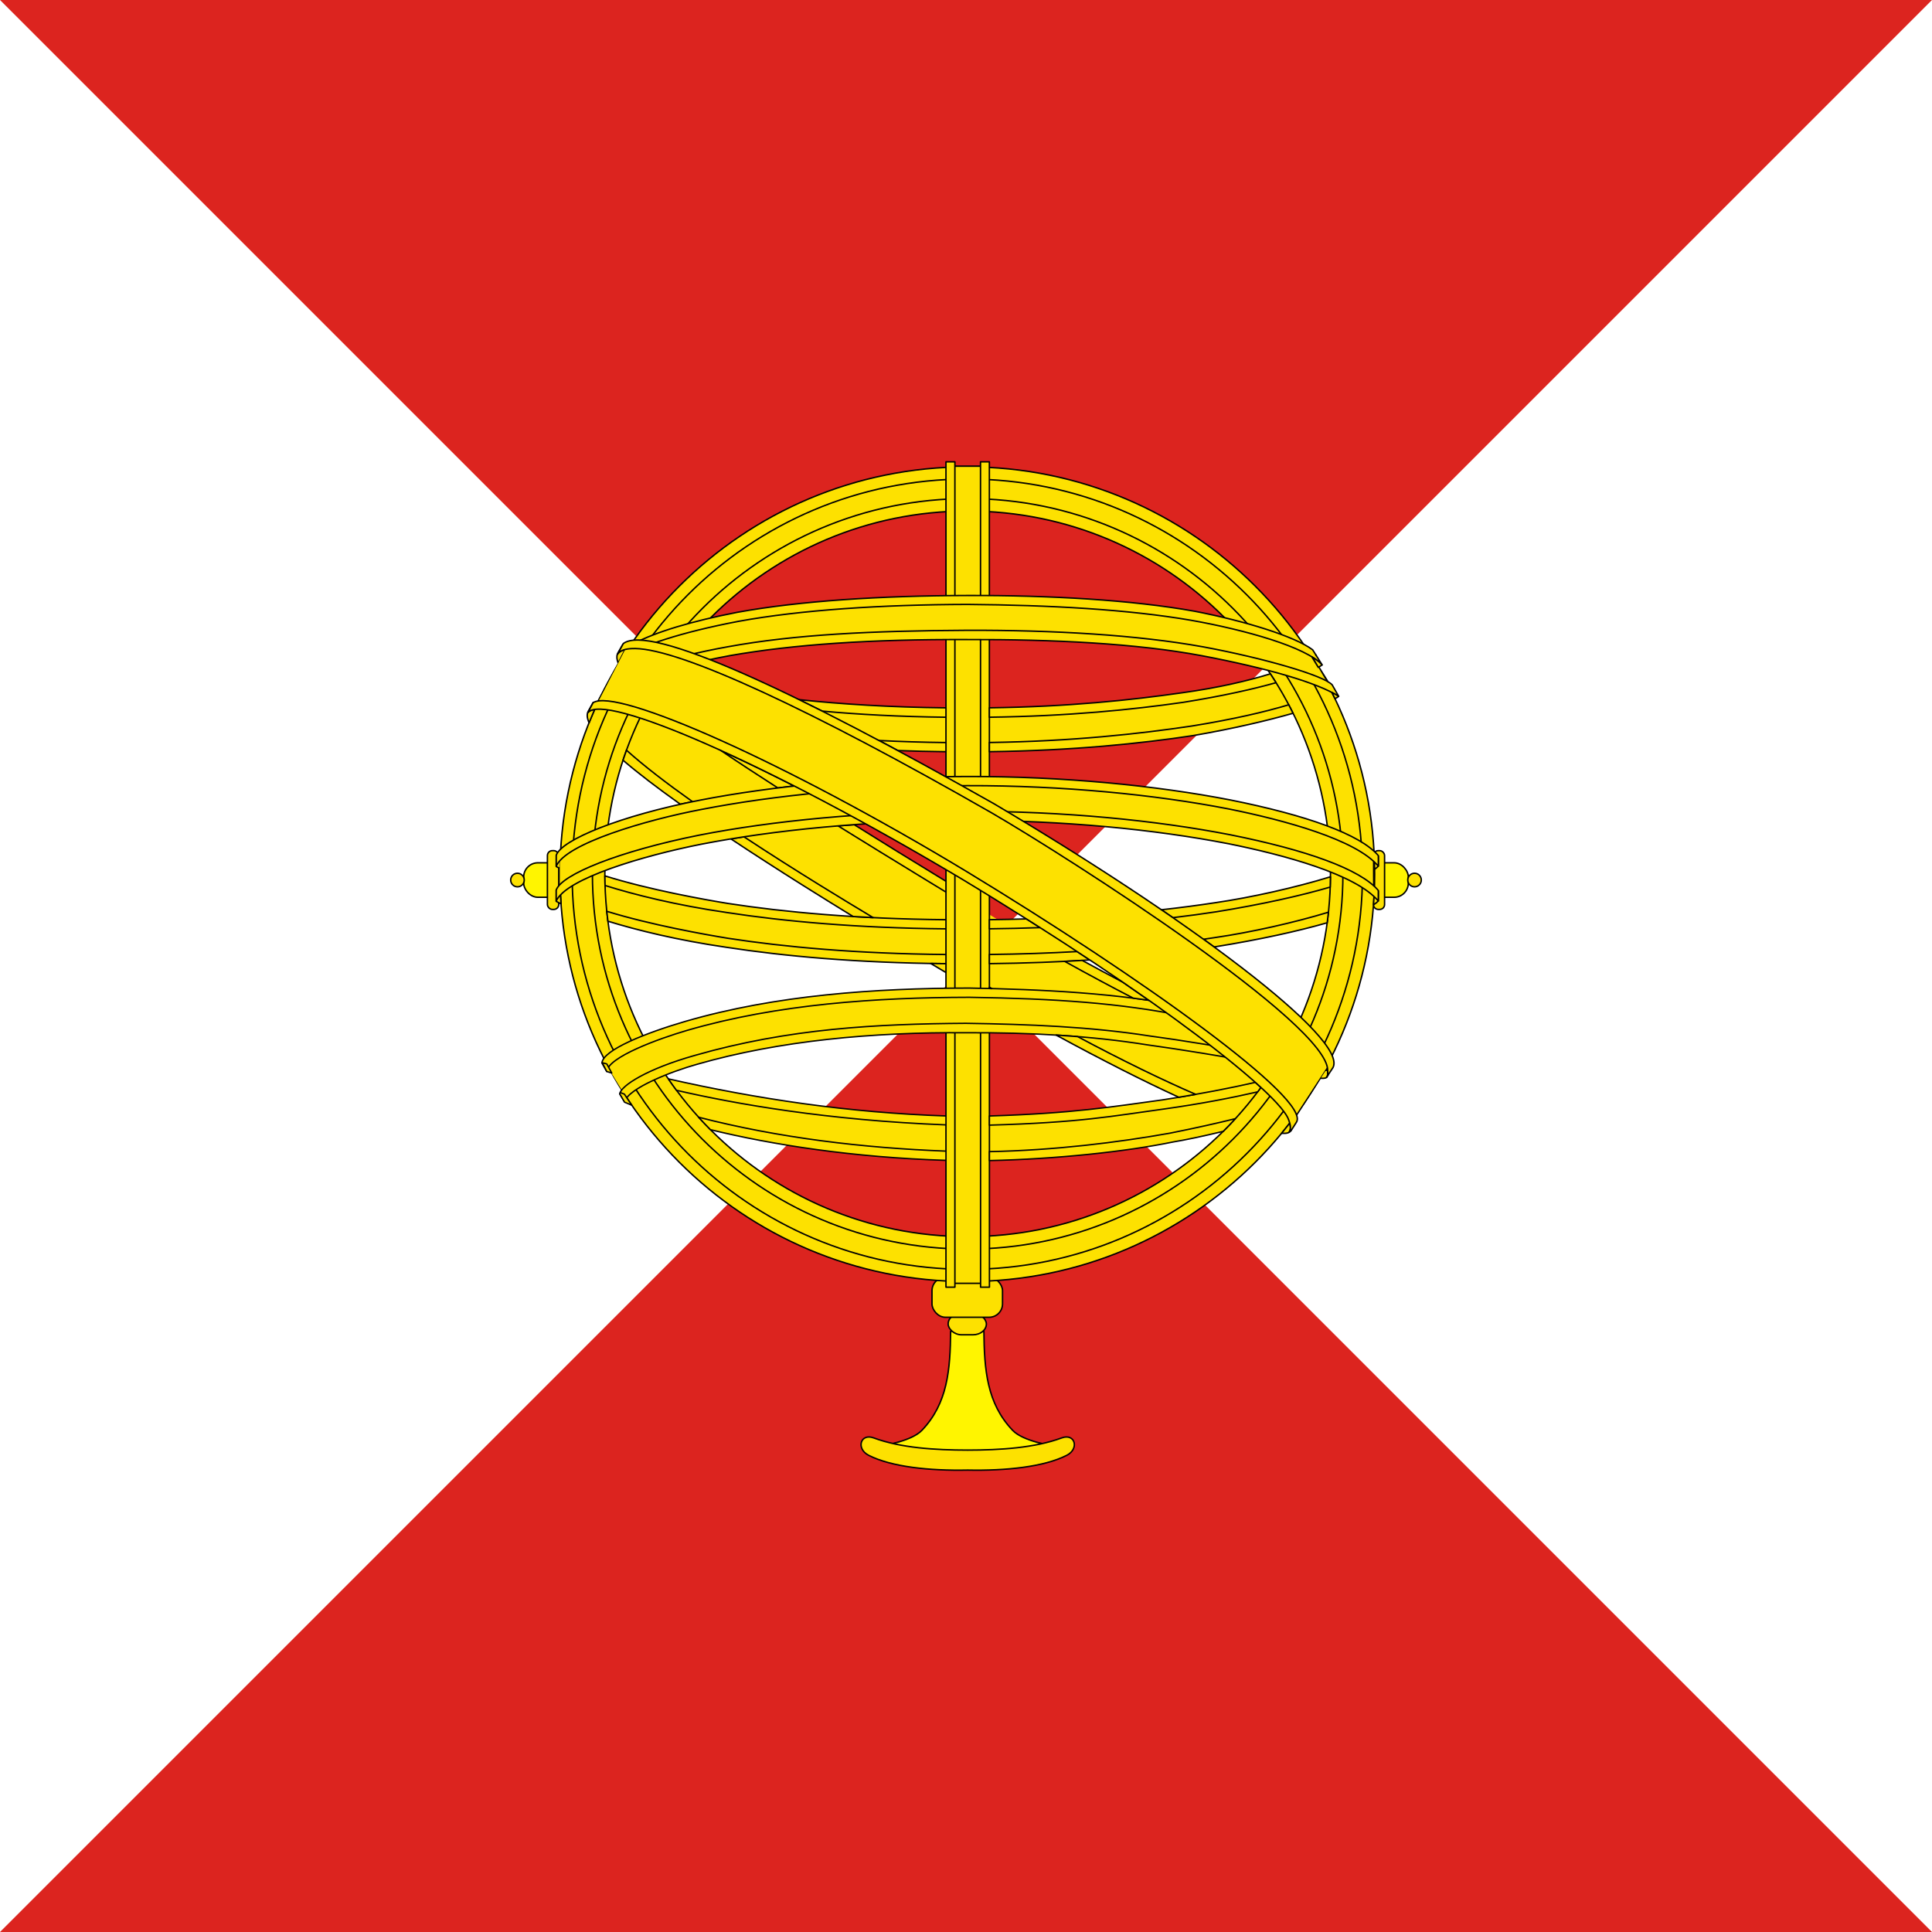 <?xml version="1.0" encoding="UTF-8" standalone="no"?>
<!-- Creator: CorelDRAW -->

<svg
   xml:space="preserve"
   width="202mm"
   height="202mm"
   shape-rendering="geometricPrecision"
   text-rendering="geometricPrecision"
   image-rendering="optimizeQuality"
   fill-rule="evenodd"
   clip-rule="evenodd"
   viewBox="0 0 2.02e+007 2.02e+007"
   version="1.1"
   id="svg1736"
   xmlns="http://www.w3.org/2000/svg"
   xmlns:svg="http://www.w3.org/2000/svg">
 <rect x="0" y="0" width="2.02e+007" height="2.02e+007" fill="#333333" stroke="none"/>
 <defs
   id="defs1659" />
 <g
   id="Camada_x0020_1">
  <polygon
   id="_97185528"
   fill="#dc241f"
   points="0,20200000 0,0 20200000,0 20200000,20200000 10273500,20200000 "
   style="display:inline" /><polygon
   id="_61161840"
   fill="#ffffff"
   points="10100000,10100000 0,20200000 0,0 "
   style="display:inline" /><polygon
   id="_96819920"
   fill="#ffffff"
   points="10100000,10100000 20200000,20200000 20200000,0 "
   style="display:inline" />
  
 </g><g
   id="g1974"><g
     id="g1684">
    <g
   id="g1670">
     <path
   id="_61498064"
   fill="#fff500"
   stroke="#000000"
   stroke-width="15160"
   stroke-linecap="round"
   stroke-linejoin="round"
   d="m 9214260,15116000 c 0,0 311450,-42920 424220,-160890 270430,-282960 296720,-635590 300710,-1035160 118490,-20270 229490,-20270 347990,0 3980,399570 30280,752200 300700,1035160 112770,117970 424220,160890 424220,160890 -123510,46470 -247010,92950 -370520,139430 l -528400,11000 -528400,-11000 c -123510,-46480 -247010,-92960 -370520,-139430 z" />
     <rect
   id="_60448736"
   fill="#fde100"
   stroke="#000000"
   stroke-width="15160"
   stroke-linecap="round"
   stroke-linejoin="round"
   x="9913310"
   y="13729600"
   width="399730"
   height="226271"
   rx="139710"
   ry="139710" />
     <path
   id="_61367280"
   fill="#fde100"
   stroke="#000000"
   stroke-width="15160"
   stroke-linecap="round"
   stroke-linejoin="round"
   d="m 10117900,15161600 c -341710,-510 -698760,-22700 -983630,-127780 -137820,-50840 -186560,113800 -51430,182430 238370,121080 636070,162430 1035060,154210 399000,8220 796700,-33130 1035070,-154210 135130,-68630 86390,-233270 -51430,-182430 -284880,105080 -641920,127270 -983640,127780 z" />
     <rect
   id="_60788016"
   fill="#fde100"
   stroke="#000000"
   stroke-width="15160"
   stroke-linecap="round"
   stroke-linejoin="round"
   x="9744460"
   y="13355200"
   width="737437"
   height="417433"
   rx="139710"
   ry="139710" />
    </g>
    <g
   id="g1676">
     <rect
   id="_60816784"
   fill="#fff500"
   stroke="#000000"
   stroke-width="15160"
   stroke-linecap="round"
   stroke-linejoin="round"
   x="14216500"
   y="9021010"
   width="508140"
   height="360425"
   rx="148190"
   ry="148190" />
     <rect
   id="_61110880"
   fill="#fde100"
   stroke="#000000"
   stroke-width="15160"
   stroke-linecap="round"
   stroke-linejoin="round"
   x="14358300"
   y="8893970"
   width="118172"
   height="614495"
   rx="51100"
   ry="51100" />
     <circle
   id="_97925736"
   fill="#fde100"
   stroke="#000000"
   stroke-width="15160"
   stroke-linecap="round"
   stroke-linejoin="round"
   cx="14789600"
   cy="9201220"
   r="70903.203" />
     <line
   id="path1389"
   fill="none"
   stroke="#000000"
   stroke-width="15150"
   stroke-linecap="round"
   stroke-linejoin="round"
   x1="14328800"
   y1="8957040"
   x2="14328800"
   y2="9272510" />
    </g>
    <g
   id="g1682">
     <rect
   id="_98395472"
   fill="#fff500"
   stroke="#000000"
   stroke-width="15160"
   stroke-linecap="round"
   stroke-linejoin="round"
   x="5475390"
   y="9021010"
   width="508140"
   height="360425"
   rx="148190"
   ry="148190" />
     <rect
   id="_96457808"
   fill="#fde100"
   stroke="#000000"
   stroke-width="15160"
   stroke-linecap="round"
   stroke-linejoin="round"
   x="5723550"
   y="8893970"
   width="118172"
   height="614495"
   rx="51100"
   ry="51100" />
     <circle
   id="_96664840"
   fill="#fde100"
   stroke="#000000"
   stroke-width="15160"
   stroke-linecap="round"
   stroke-linejoin="round"
   cx="5410400"
   cy="9201220"
   r="70903.203" />
     <line
   id="path1389_0"
   fill="none"
   stroke="#000000"
   stroke-width="15150"
   stroke-linecap="round"
   stroke-linejoin="round"
   x1="5871210"
   y1="8957040"
   x2="5871210"
   y2="9272510" />
    </g>
   </g><path
     id="path1343"
     fill="#fde100"
     d="M 13472400,11795900 C 12176940,11757100 6236990,8049140 6196270,7459010 l 328010,-547020 c 589190,856130 6661760,4461920 7258130,4334100 z" /><path
     id="path1355"
     fill="#fde100"
     d="m 5867500,9378460 c 797450,428910 2568670,645080 4244740,659950 1526100,2410 3514270,-235920 4257740,-629890 l -20450,-429280 c -232610,363480 -2363180,712160 -4253820,697900 -1890640,-14260 -3646310,-306280 -4231570,-684290 l 3410,385530 m -50,80 z" /><path
     id="path1349"
     fill="#fde100"
     d="m 10124800,7816510 c 1296520,-10240 2896430,-177160 3817190,-544140 l -198370,-322300 c -544240,301200 -2152960,499290 -3629790,528900 -1746710,-16080 -2979640,-178720 -3597420,-593240 l -187260,343230 c 1135590,480540 2299260,582610 3795650,587550 z" /><path
     id="path1361"
     fill="#fde100"
     d="m 10108500,11722300 c -1834000,-10930 -3405480,-499930 -3737300,-580750 l 241980,378800 c 586170,246580 2119220,614040 3512930,573340 1393720,-40640 2611740,-148610 3470090,-566450 l 248120,-392580 c -584960,275510 -2575620,584850 -3735820,587640 z" /><path
     id="_60960248"
     fill="#fde100"
     d="m 10110800,5324990 c 2103900,0 3810100,1706190 3810100,3810100 0,2103900 -1706200,3810100 -3810100,3810100 -2103910,0 -3810100,-1706200 -3810100,-3810100 0,-2103910 1706190,-3810100 3810100,-3810100 z m 0,-371800 c 2309210,0 4181890,1872690 4181890,4181900 0,2309210 -1872680,4181890 -4181890,4181890 -2309210,0 -4181900,-1872680 -4181900,-4181890 0,-2309210 1872690,-4181900 4181900,-4181900 z" /><path
     id="_60960392"
     fill="#fde100"
     stroke="#000000"
     stroke-width="15160"
     stroke-linecap="round"
     stroke-linejoin="round"
     d="m 10113600,4881050 c 2351820,0 4259080,1907260 4259080,4259090 0,2351830 -1907260,4259080 -4259080,4259080 -2351830,0 -4259090,-1907250 -4259090,-4259080 0,-2351830 1907260,-4259090 4259090,-4259090 z m 0,127390 c 2281490,0 4131690,1850210 4131690,4131700 0,2281490 -1850200,4131700 -4131690,4131700 -2281500,0 -4131700,-1850210 -4131700,-4131700 0,-2281490 1850200,-4131700 4131700,-4131700 z" /><path
     id="_61351112"
     fill="#fde100"
     stroke="#000000"
     stroke-width="15160"
     stroke-linecap="round"
     stroke-linejoin="round"
     d="m 10117400,5212930 c 2166490,0 3923440,1756950 3923440,3923450 0,2166490 -1756950,3923440 -3923440,3923440 -2166500,0 -3923450,-1756950 -3923450,-3923440 0,-2166500 1756950,-3923450 3923450,-3923450 z m 0,130130 c 2094640,0 3793310,1698680 3793310,3793320 0,2094640 -1698670,3793310 -3793310,3793310 -2094650,0 -3793320,-1698670 -3793320,-3793310 0,-2094640 1698670,-3793320 3793320,-3793320 z" /><line
     id="path1379"
     fill="none"
     stroke="#000000"
     stroke-width="15160"
     stroke-linecap="round"
     stroke-linejoin="round"
     x1="9989870"
     y1="4877290"
     x2="10248000"
     y2="4877290" /><line
     id="path1391"
     fill="none"
     stroke="#000000"
     stroke-width="15150"
     stroke-linecap="round"
     stroke-linejoin="round"
     x1="14362300"
     y1="8989370"
     x2="14362300"
     y2="9304750" /><line
     id="path1399"
     fill="none"
     stroke="#000000"
     stroke-width="15190"
     stroke-linecap="round"
     stroke-linejoin="round"
     x1="13724000"
     y1="6869560"
     x2="13880500"
     y2="7120850" /><g
     id="g1698">
    <polygon
   id="path1377"
   fill="#fde100"
   stroke="#000000"
   stroke-width="15160"
   stroke-linecap="round"
   stroke-linejoin="round"
   points="9941800,4874270 9941800,13417500 10311200,13417500 10311200,4874270 " />
    <path
   id="path1385"
   fill="#fde100"
   stroke="#000000"
   stroke-width="15160"
   stroke-linecap="round"
   stroke-linejoin="round"
   d="m 10251700,4828550 h 92610 l 790,8629380 h -92680 l -680,-8629380 z m -361100,70 h 93330 l 110,8629250 h -93390 V 4828620 Z" />
   </g><line
     id="path1407"
     fill="none"
     stroke="#000000"
     stroke-width="15160"
     stroke-linecap="round"
     stroke-linejoin="round"
     x1="6374230"
     y1="11163200"
     x2="6503400"
     y2="11385600" /><g
     id="g1703">
    <path
   id="path1397"
   fill="#fde100"
   d="m 10095300,6261390 c 1580030,-7910 2958200,220920 3588720,543910 l 229990,397870 c -548010,-295350 -2034850,-602460 -3816440,-556510 -1451600,8930 -3002660,159820 -3780890,575010 l 274580,-459220 c 638680,-331190 2144860,-499210 3504040,-501000 m 0,-60 z" />
    <path
   id="path1403"
   fill="#fde100"
   stroke="#000000"
   stroke-width="15160"
   stroke-linecap="round"
   stroke-linejoin="round"
   d="m 10116200,6589930 c 901160,-2380 1771960,48440 2464520,173390 644920,120030 1259990,300190 1347910,397090 l 68180,120470 c -213890,-139660 -746130,-295160 -1429530,-424760 -686300,-128980 -1556500,-171720 -2452670,-169370 -1017160,-3480 -1807450,50220 -2485630,168460 -717270,134220 -1214910,325960 -1337700,417050 l 66820,-127360 c 238530,-121690 617030,-268390 1253040,-382900 701350,-128110 1500000,-166540 2505090,-172070 z m -390,-363790 c 862410,-2270 1713960,45800 2377700,165110 523510,101920 1041230,261010 1230810,402590 l 99710,158450 c -169530,-188430 -807660,-367010 -1370990,-467030 -658660,-113610 -1474820,-158560 -2337230,-165760 -905060,2550 -1741530,57990 -2390580,176160 -619220,117840 -1018820,257340 -1187900,366290 l 87710,-132350 c 233310,-122840 610260,-235640 1084940,-327880 653870,-119050 1495440,-173050 2405830,-175580 z" />
   </g><line
     id="path1421"
     fill="none"
     stroke="#000000"
     stroke-width="15160"
     stroke-linecap="round"
     stroke-linejoin="round"
     x1="13873000"
     y1="11167400"
     x2="13556600"
     y2="11658300" /><line
     id="path1423"
     fill="none"
     stroke="#000000"
     stroke-width="15160"
     stroke-linecap="round"
     stroke-linejoin="round"
     x1="6544660"
     y1="6789110"
     x2="6250340"
     y2="7334510" /><path
     id="path1405"
     fill="#fde100"
     d="m 12225100,10905200 c -781150,-145820 -1563770,-167010 -2110340,-160570 -2633060,30850 -3483640,540670 -3587440,695030 l -196790,-320800 c 670350,-485910 2104190,-758370 3798490,-730540 879770,14410 1638970,72830 2277660,196530 l -181620,320430 m 40,-80 z" /><path
     id="path1411"
     fill="#fde100"
     stroke="#000000"
     stroke-width="14550"
     stroke-linecap="round"
     stroke-linejoin="round"
     d="m 10099700,10699300 c 655650,9780 1300560,35110 1926340,133060 73190,11450 330630,41500 961530,153130 -8360,10660 -42610,77370 -50250,88730 -555750,-98830 -873870,-139040 -940220,-149620 -587130,-93720 -1211180,-130100 -1894900,-126780 -971770,-7600 -1954620,83150 -2810340,328740 -269990,75130 -716960,248720 -762530,392160 l -50000,-82440 c 14410,-84790 284570,-260760 789580,-402640 980130,-280680 1896910,-327980 2830790,-334420 z m 33240,-368600 c 758870,14190 1542550,49280 2304300,200170 l -52340,92350 c -687860,-136560 -1345030,-182100 -2247490,-195970 -974840,1780 -2008920,71280 -2949120,344620 -303540,88430 -827420,279580 -844890,430930 l -50000,-88570 c 11380,-137460 464890,-316800 872930,-435460 947440,-275460 1984210,-346290 2966610,-348070 z" /><g
     id="g1713">
    <path
   id="path1365"
   fill="#fde100"
   stroke="#000000"
   stroke-width="14550"
   stroke-linecap="round"
   stroke-linejoin="round"
   d="m 12788800,11829000 c -211690,51200 -403360,91430 -522620,110800 -493570,101700 -1229550,179510 -1921160,194640 l -20,-93570 c 675690,-13440 1340320,-95160 1888250,-193150 272670,-54640 497850,-105360 682980,-151370 -41400,45230 -83900,89470 -127430,132650 z m -2898110,303080 c -965600,-30150 -1816580,-162170 -2462490,-320750 -42240,-42460 -83480,-85910 -123680,-130310 838720,217040 1726200,321570 2586170,354580 z m -3284820,-576460 c -26220,-10580 -51450,-21120 -75590,-31590 l -50480,-86790 8250,-13040 40440,15680 c 25120,39080 51040,77560 77380,115740 z m 6543410,-139710 c -266930,61610 -597900,126070 -983690,180010 -526040,71670 -866440,141240 -1820610,167930 l -10,-95630 c 875180,-27250 1288260,-97370 1806630,-168050 401510,-62420 722830,-126310 973340,-183480 20380,18150 39890,35800 58560,52980 -11280,15510 -22680,30920 -34220,46240 z m -3258590,345280 c -1236060,-48360 -2197030,-218000 -2817420,-361530 -29260,-39270 -57640,-79230 -85390,-119660 927530,209490 1880730,353470 2902810,387830 z m -3494480,-541850 c -19640,-6030 -37080,-11470 -52200,-16210 l -47910,-91900 48130,12520 c 16930,32110 34260,63980 51980,95590 z" />
    <path
   id="path1359"
   fill="#fde100"
   stroke="#000000"
   stroke-width="15160"
   stroke-linecap="round"
   stroke-linejoin="round"
   d="m 14410700,9316780 50,102370 c -11060,13220 -27860,27090 -50040,41510 2790,-37320 5020,-74770 6850,-112350 17210,-10810 31670,-21330 43110,-31530 z m -534530,331310 c -301600,87130 -705570,175840 -1156440,248810 l -25660,3890 -1700,-1250 -11100,-8120 -23130,-16860 -1720,-1250 -1720,-1250 -1730,-1250 -480,-360 c -13580,-9870 -27220,-19750 -40960,-29680 l -160,-110 -1750,-1280 -1740,-1260 -6180,-4470 -800,-580 -1750,-1270 -3510,-2520 -1760,-1270 -10430,-7500 -120,-80 c 41450,-5940 82180,-11960 122180,-18090 369110,-53310 829930,-156620 1184020,-264730 -3900,37000 -8410,73810 -13360,110480 z m -2481390,388690 c -322920,20650 -672750,34300 -1050000,38540 v -95770 c 326220,-3670 631740,-14420 916930,-30640 l 150,100 29240,19200 50,30 2100,1380 6080,4010 c 23790,15670 47370,31250 70800,46770 l 2070,1370 2050,1370 5270,3490 5010,3330 2050,1360 4100,2730 2050,1370 z m -1504130,38990 c -937950,-8900 -1695050,-79100 -2291060,-170590 -516620,-75240 -937840,-179400 -1243350,-273460 -4490,-34450 -8610,-69010 -12180,-103730 459970,142280 1028000,243080 1269700,282640 591890,90870 1344170,160500 2276890,169370 z M 5865840,9450310 c -21120,-10150 -37840,-18930 -49990,-26140 l 560,-119420 c 13410,8920 27650,17730 42590,26480 1800,39820 4000,79530 6840,119080 z m 8545290,-497660 30,102370 c -9160,10940 -22280,22370 -39120,34160 -420,-35450 -1250,-70770 -2530,-106010 16540,-10470 30470,-20710 41580,-30610 z m -503250,322130 c -304660,90010 -721110,182380 -1187740,257890 -143060,21940 -295410,42700 -457180,61810 l -22230,-15400 -30,-10 -1860,-1300 -770,-520 -8920,-6160 c -23490,-16200 -47160,-32440 -71010,-48750 l -1890,-1300 -1900,-1290 -560,-400 -1320,-900 -1910,-1300 -7290,-4960 -300,-200 c 201630,-22300 389220,-47210 562960,-73860 376200,-54340 847680,-160590 1204340,-270950 -370,35970 -1100,71860 -2390,107600 z m -3033030,423780 c -170270,6210 -346950,10500 -530100,12550 l -10,-95640 c 132300,-1490 261210,-4160 386720,-7860 h 20 c 48240,30470 96040,60750 143150,90800 z m -984200,13000 c -937740,-8910 -1694740,-79050 -2290660,-170610 -534000,-77720 -966100,-186360 -1273810,-282820 -1060,-33400 -1650,-66930 -1890,-100530 463390,145600 1044630,248730 1289880,288810 591800,90920 1343940,160610 2276480,169510 z M 5855270,9080860 c -15990,-7910 -29040,-14910 -39010,-20820 l 570,-119420 c 13090,8700 26960,17330 41510,25880 -1530,37990 -2550,76110 -3070,114360 z" />
    <path
   id="path1347"
   fill="#fde100"
   stroke="#000000"
   stroke-width="15160"
   stroke-linecap="round"
   stroke-linejoin="round"
   d="m 6455450,6837790 c -9860,26540 -6860,58240 8110,94790 l 62880,-121800 c -1340,-5360 -2530,-10870 -3570,-16430 -18690,6060 -36510,14920 -51420,27930 -12930,9980 -15700,23710 -15160,17580 l 57080,-103900 -590,-10 -50370,88030 -6920,13810 z m 1080840,1008550 c 181670,123210 381680,254300 596620,392020 54230,-6710 109110,-13160 164600,-19380 l -31820,-20640 c -261290,-132600 -505870,-250490 -729400,-352000 z m 1226210,788720 c 290760,180740 598770,369510 917870,564060 l 130,70 c 69560,42420 139650,85110 210190,128040 v -113180 l -37740,-22980 -90,-60 c -318720,-194120 -628350,-384770 -922280,-568990 -56480,4080 -112510,8440 -168080,13040 z m 2369380,1416620 c 249740,138400 489740,266880 716790,384500 54490,6930 108940,14300 163330,22180 -86530,-60950 -176570,-123500 -270100,-187570 -137560,-72420 -279880,-148830 -426430,-229130 -60290,3590 -121480,6930 -183590,10020 z m 2668620,1221500 c 35680,3720 59710,960 71080,-8620 2020,-3600 7170,-12600 13650,-23930 l -15800,24020 c 15650,-20620 12930,-29190 12210,-70840 40,-1920 -330,-4030 -370,-5980 -8600,2150 -18100,3490 -28490,3960 l -46290,70970 z m -300450,545230 c -18510,28450 -49090,34210 -100200,30910 27280,-33060 53900,-66670 80190,-100560 2200,-140 4360,-310 6490,-500 15050,60980 -4780,84930 -9170,88050 z m -1175140,-346100 c -366830,-168590 -801850,-388790 -1282940,-650240 75550,4610 150410,9920 224600,15930 466110,248810 885510,452720 1234610,604070 -56740,10060 -115490,20160 -176270,30240 z M 9890690,10168330 c -52930,-31250 -106160,-62810 -159660,-94710 52630,900 105840,1640 159660,2150 z m 454160,153090 24730,14480 -24730,-640 z M 8919490,9582510 c -178470,-109570 -352210,-217420 -519990,-322970 l -310,-180 c -269400,-169480 -523430,-333010 -757080,-488260 44980,-7410 90570,-14650 136790,-21720 264910,174850 535510,346140 787450,502110 l 290,180 c 203970,126260 395720,242500 562240,342320 -71060,-3480 -140870,-7300 -209390,-11480 z M 7113490,8408840 c -238940,-169940 -441770,-324780 -599430,-460280 11590,-35130 23550,-70100 36130,-104770 181560,163310 422270,347820 690170,538020 -42940,8790 -85230,17810 -126870,27030 z m -954340,-852540 c -23360,-51040 -26050,-93040 -5920,-125030 l 49340,-87230 2810,870 c -1560,910 -3320,1700 -4760,2680 h 30 l -53470,102460 c 12760,-15730 34330,-26060 63860,-31340 680,2960 1410,5970 2230,9000 -18690,42520 -36780,85360 -54120,128590 z" />
    <path
   id="path1353"
   fill="#fde100"
   stroke="#000000"
   stroke-width="15160"
   stroke-linecap="round"
   stroke-linejoin="round"
   d="m 13995400,7280010 c -4160,6270 -16770,14860 -37350,25390 -10460,-21870 -21060,-43620 -31870,-65290 25820,13420 48930,26720 69220,39900 z m -475950,177510 c -261720,74700 -618850,159910 -1040620,232760 -553160,84340 -1261550,157360 -2134240,168950 l -10,-96040 c 866140,-12560 1565690,-90320 2114810,-172020 432240,-69720 770970,-148980 1014740,-222310 15480,29340 30590,58880 45320,88660 z m -3628790,402120 c -174470,-1930 -342460,-6230 -503950,-12450 -66320,-35660 -131800,-70670 -196360,-104920 220080,11160 453510,18760 700310,21530 z m 3930830,-906780 c -9220,7400 -21880,15670 -38000,24650 l -61580,-106540 30,-20 c 38490,24090 70340,48490 94290,73090 l 5260,8750 z m -38000,24650 -360,190 c -20890,-35370 -42240,-70420 -64100,-105120 l 2880,-1610 z m -25270,-129720 120,-90 3750,6250 z m -416620,290020 c -239060,67330 -563140,140380 -970260,205400 -530480,76030 -1193830,144670 -2026780,155600 l -10,-98300 c 827890,-11190 1483540,-80990 2010460,-156580 388170,-53400 696000,-127330 923920,-197690 l 2290,-710 990,-310 440,660 1020,1540 c 19730,29840 39040,59960 57930,90390 z m -3450940,361240 c -483880,-5590 -915750,-29320 -1293630,-63970 -82490,-41540 -162990,-81510 -241480,-119910 430420,46260 944750,79110 1535110,85700 z" />
   </g><g
     id="g1717">
    <path
   id="path1387"
   fill="#fde100"
   d="m 5852980,8959380 c 532400,-490150 2496700,-807950 4239520,-799720 1742810,8220 3806790,366310 4255810,789270 l 4510,365550 c -376030,-353700 -1979580,-775510 -4256880,-780230 -2277340,-4730 -3930800,428680 -4243030,789680 z" />
    <path
   id="path1395"
   fill="#fde100"
   stroke="#000000"
   stroke-width="15160"
   stroke-linecap="round"
   stroke-linejoin="round"
   d="m 10115700,8482730 c 1002620,-1850 1975410,95000 2747030,245250 796240,159170 1356540,358270 1548140,581930 l -220,110720 c -231050,-278290 -985040,-482310 -1565840,-598950 -765720,-148950 -1732000,-245120 -2729110,-243270 -1052170,1960 -2031880,101610 -2786440,248830 -605460,120150 -1412880,358800 -1513700,594210 v -115290 c 55360,-162950 656590,-406460 1500090,-575310 760200,-148240 1741720,-246190 2800050,-248120 z m 420,-364140 c 1002620,-1810 1975410,95090 2747040,245250 796220,159240 1356530,358270 1548140,581920 l -230,110730 c -231050,-278230 -985040,-482240 -1565840,-598860 -765720,-149040 -1732010,-245200 -2729110,-243270 -1052170,1880 -2027150,101610 -2781750,248740 -584280,110770 -1424680,358890 -1518420,594300 v -115390 c 55360,-161170 668750,-413400 1500120,-575300 760200,-148240 1741720,-246110 2800050,-248120 z" />
   </g><g
     id="g1721">
    <path
   id="path1419"
   fill="#fde100"
   d="m 6554330,6756780 c 1304320,-16940 7328330,3681070 7346060,4362040 l -373190,572060 C 13358960,10900360 7246320,7301720 6237940,7369530 Z" />
    <path
   id="path1427"
   fill="#fde100"
   stroke="#000000"
   stroke-width="15160"
   stroke-linecap="round"
   stroke-linejoin="round"
   d="m 6200620,7347590 c 242080,-164200 2021240,628410 3882870,1750910 1856690,1125720 3630860,2397840 3470710,2635910 l -52670,82850 -24170,19050 c 5170,-3690 31880,-36330 -2600,-124610 -79120,-260280 -1337610,-1264540 -3425750,-2525350 C 8013350,7972510 6316780,7240920 6147180,7450040 l 53470,-102450 z m 7737140,3813060 C 14090830,10858270 12440580,9615120 10394600,8404760 8301580,7218490 6793060,6520200 6517510,6728420 l -61230,111450 c -530,6120 2240,-7610 15170,-17590 50100,-43720 133150,-40770 170620,-41450 474470,7110 1829500,630710 3730720,1720670 833030,485180 3519100,2207840 3508850,2692310 720,41650 3440,50220 -12220,70830 l 68340,-103910 z" />
   </g></g>
</svg>

